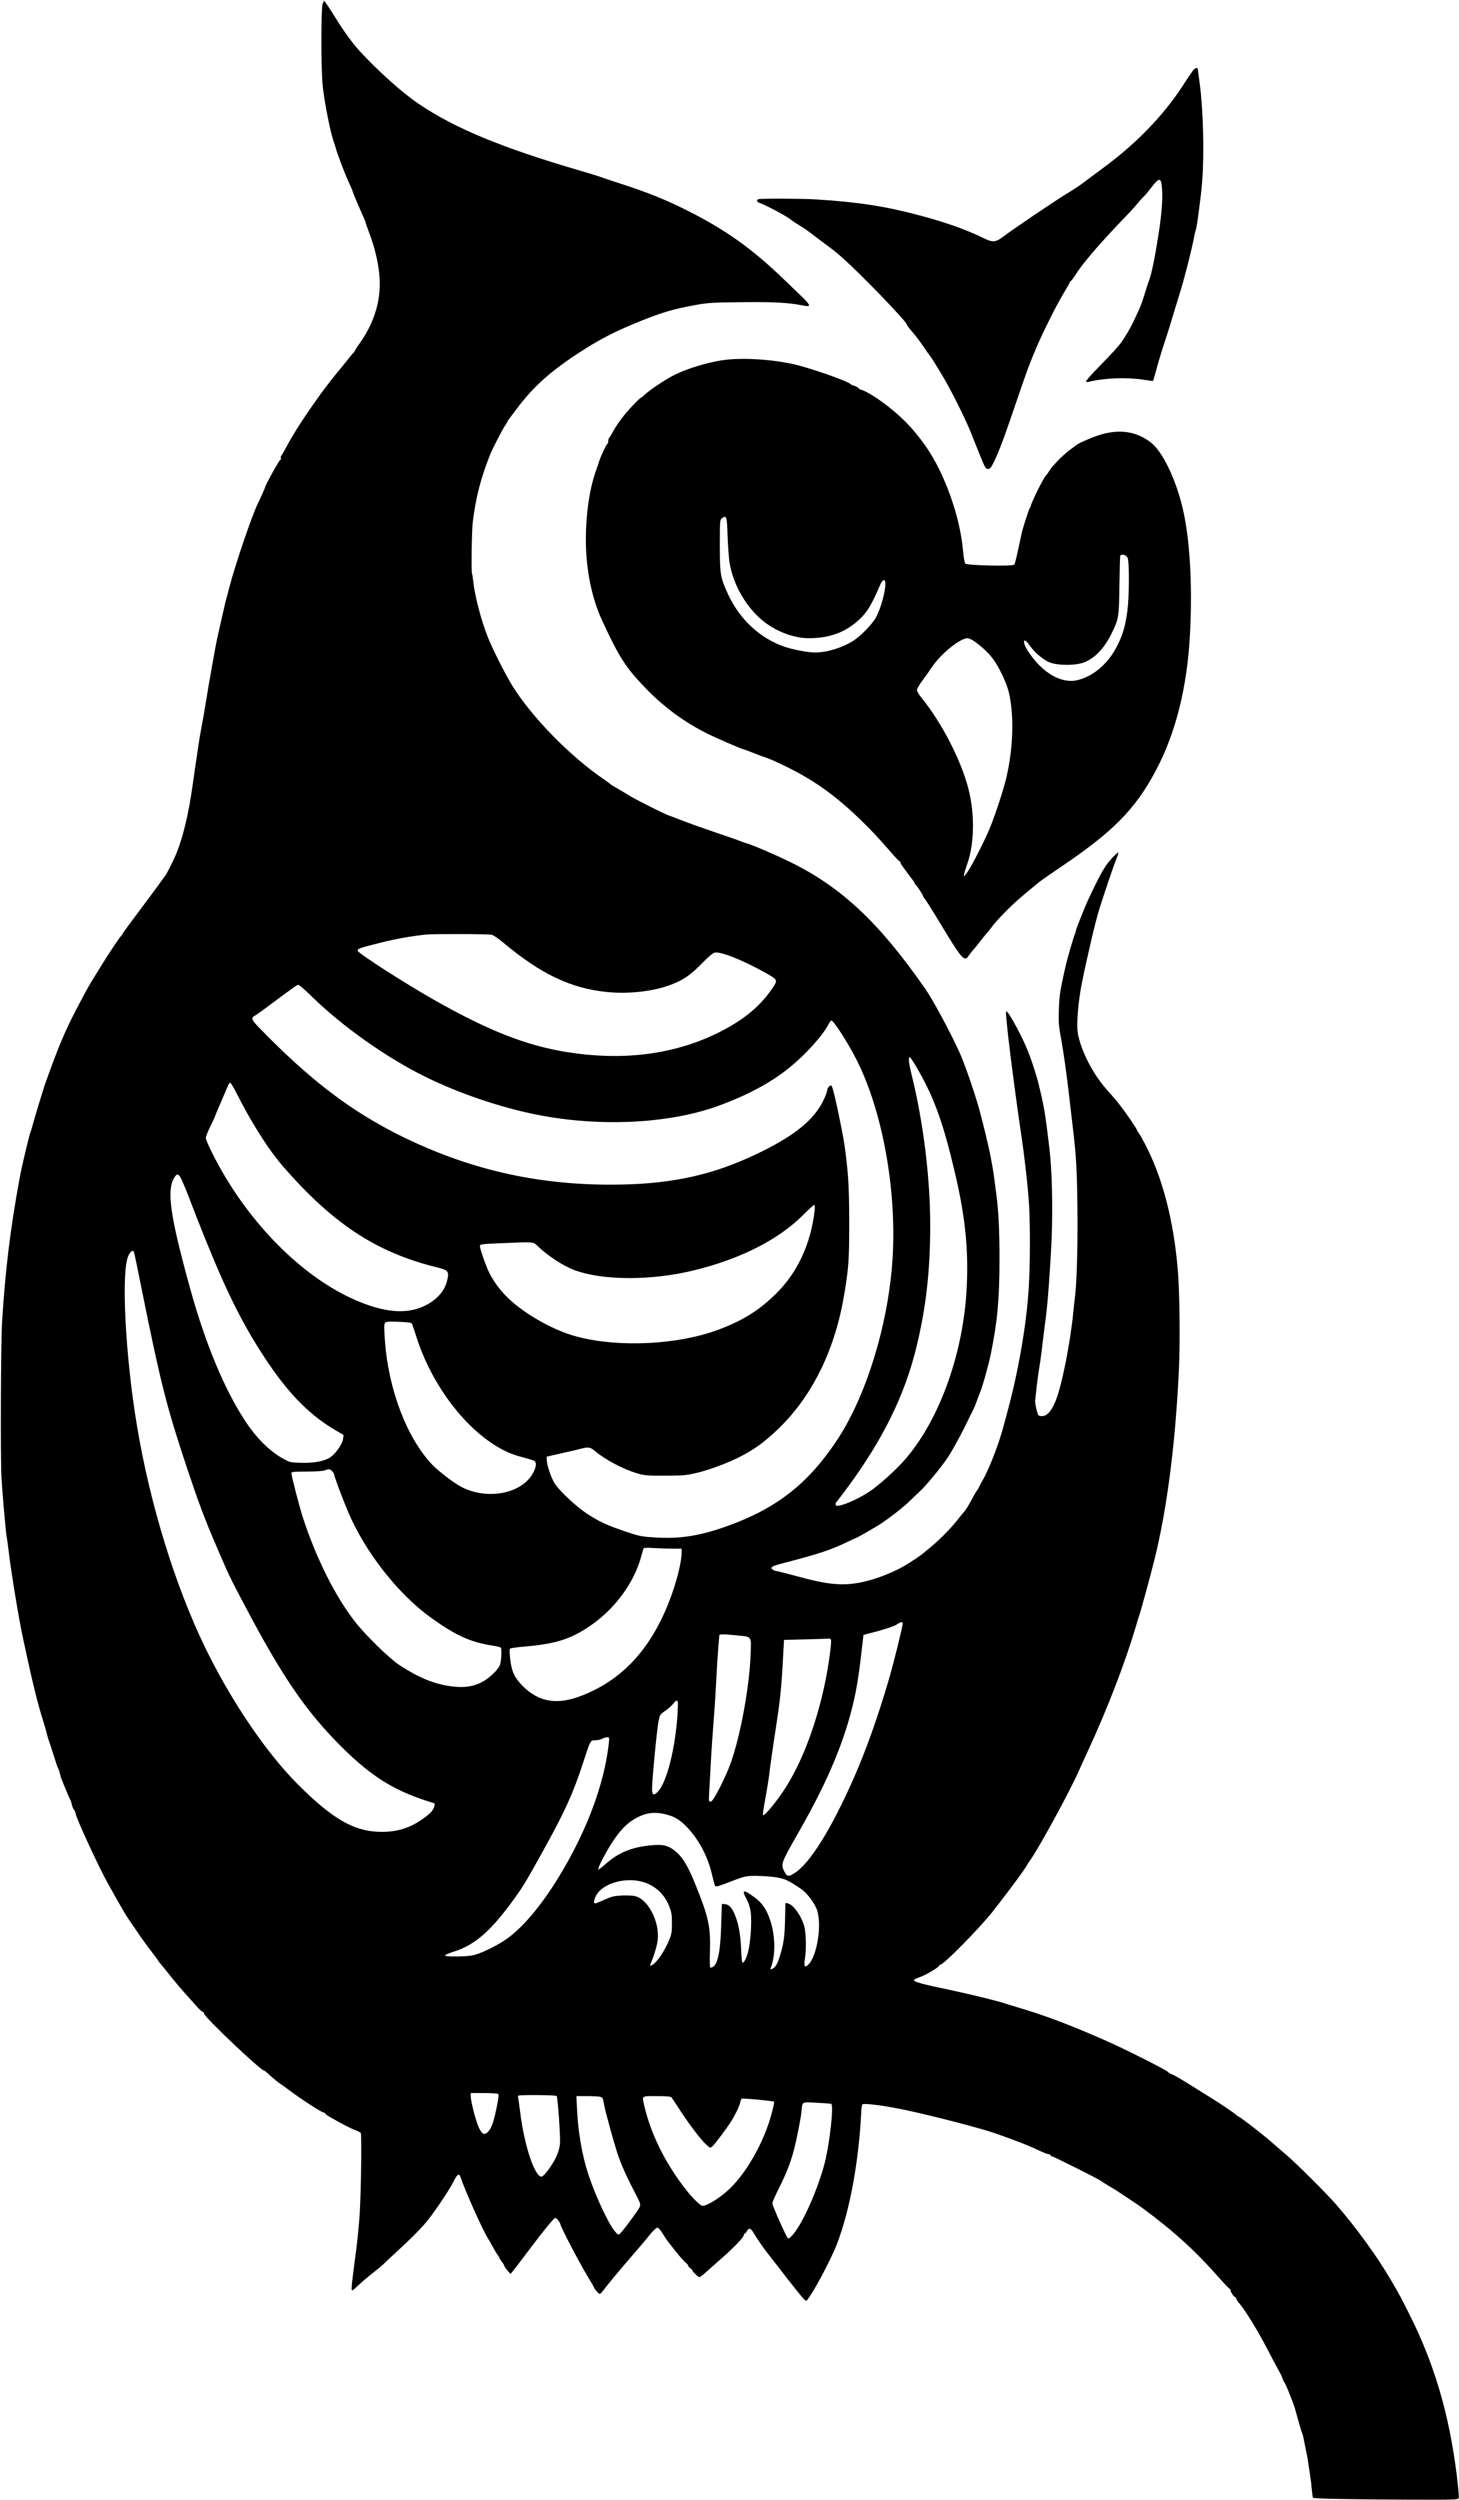 <?xml version="1.0" standalone="no"?>
<!DOCTYPE svg PUBLIC "-//W3C//DTD SVG 20010904//EN"
 "http://www.w3.org/TR/2001/REC-SVG-20010904/DTD/svg10.dtd">
<svg version="1.0" xmlns="http://www.w3.org/2000/svg"
 width="1432pt" height="2452pt" viewBox="0 0 1432 2452"
 preserveAspectRatio="xMidYMid meet">

<g transform="translate(0,2452) scale(0.1,-0.1)"
fill="#000000" stroke="none">
<path d="M3175 24511 c4 -8 2 -17 -6 -22 -19 -12 -20 -653 -1 -819 22 -186 79
-470 114 -559 5 -14 11 -33 13 -41 15 -61 95 -270 141 -366 13 -28 24 -54 24
-59 0 -6 62 -154 111 -262 11 -23 19 -46 19 -50 0 -4 16 -51 36 -103 49 -132
81 -260 95 -384 29 -247 -39 -486 -203 -711 -20 -27 -36 -54 -36 -58 -1 -5 -7
-14 -15 -20 -8 -7 -40 -46 -72 -87 -33 -41 -62 -77 -65 -80 -10 -9 -149 -186
-182 -233 -161 -224 -262 -381 -338 -522 -23 -44 -46 -84 -51 -89 -4 -5 -5
-15 -2 -24 4 -9 2 -13 -3 -9 -8 5 -153 -256 -154 -278 -1 -5 -57 -132 -70
-156 -50 -96 -221 -596 -276 -809 -20 -74 -37 -142 -40 -150 -5 -19 -68 -298
-83 -365 -18 -82 -88 -480 -111 -625 -12 -74 -30 -180 -41 -235 -10 -55 -24
-131 -29 -170 -22 -145 -39 -264 -55 -375 -42 -312 -102 -559 -172 -720 -29
-67 -88 -184 -101 -199 -6 -9 -40 -55 -75 -103 -34 -47 -121 -164 -193 -260
-72 -95 -137 -184 -145 -198 -8 -14 -17 -27 -20 -30 -12 -9 -138 -197 -192
-287 -30 -48 -73 -119 -97 -157 -39 -64 -78 -136 -179 -331 -49 -95 -103 -214
-141 -310 -17 -44 -38 -96 -45 -115 -14 -34 -77 -209 -95 -260 -21 -63 -91
-293 -111 -365 -12 -44 -25 -89 -30 -100 -12 -28 -86 -339 -104 -438 -93 -500
-146 -937 -175 -1432 -12 -194 -16 -1315 -6 -1510 7 -136 44 -559 51 -585 2
-8 11 -73 20 -145 25 -213 102 -677 140 -850 7 -33 25 -116 40 -185 61 -281
101 -442 154 -615 16 -49 34 -112 40 -140 7 -27 17 -59 21 -70 5 -11 25 -74
46 -140 20 -66 40 -124 44 -130 6 -8 16 -40 25 -80 5 -20 88 -220 95 -230 4
-5 11 -26 15 -45 4 -19 13 -42 20 -50 7 -8 16 -28 19 -45 16 -66 232 -533 315
-679 9 -16 52 -93 95 -170 44 -78 94 -162 113 -188 18 -26 52 -76 76 -111 59
-86 104 -148 152 -210 22 -29 48 -63 56 -77 9 -14 27 -36 39 -50 12 -14 34
-40 48 -59 78 -98 142 -174 211 -250 42 -46 89 -98 104 -115 16 -17 32 -30 37
-29 4 1 11 -8 14 -20 9 -39 556 -557 588 -557 4 0 20 -12 36 -27 36 -35 109
-95 131 -108 9 -5 41 -28 71 -51 143 -107 345 -236 354 -227 3 4 6 1 6 -5 0
-6 26 -25 58 -43 130 -73 202 -110 243 -124 24 -9 46 -21 50 -27 10 -16 3
-553 -10 -783 -6 -99 -22 -265 -36 -370 -50 -382 -52 -400 -32 -388 6 3 35 29
66 58 31 29 92 81 136 115 44 34 85 68 90 74 6 6 64 61 129 121 146 134 191
179 279 275 74 82 239 323 290 425 32 65 52 80 64 48 50 -147 220 -527 272
-608 13 -22 38 -65 54 -95 16 -30 36 -62 43 -71 8 -8 14 -19 14 -23 0 -4 11
-22 25 -40 14 -18 25 -37 25 -42 0 -5 14 -25 30 -44 l30 -35 21 25 c32 39 81
104 191 250 113 150 204 261 224 273 8 4 20 -3 33 -22 12 -16 21 -32 21 -36 0
-24 184 -376 276 -528 30 -49 54 -91 54 -93 0 -12 45 -64 56 -64 6 0 22 15 35
34 28 39 169 209 283 340 115 134 127 147 181 215 28 33 58 61 67 61 10 0 32
-25 53 -60 20 -33 45 -70 55 -82 11 -13 46 -57 78 -98 32 -41 73 -87 90 -102
17 -14 29 -28 26 -31 -3 -2 7 -14 22 -26 15 -11 24 -21 21 -21 -11 0 54 -65
66 -66 6 0 32 18 57 41 25 23 95 84 155 137 122 106 225 213 225 234 0 8 4 14
8 14 5 0 15 11 22 25 17 32 35 32 57 -2 61 -99 114 -175 177 -253 39 -49 85
-109 103 -132 18 -24 41 -54 52 -68 11 -14 51 -64 88 -111 85 -107 102 -124
112 -113 63 73 241 408 299 562 125 330 211 802 235 1284 1 38 7 72 12 77 15
14 222 -13 420 -55 290 -62 751 -182 895 -233 221 -78 315 -115 456 -182 23
-10 49 -19 58 -19 9 0 16 -4 16 -10 0 -5 6 -10 13 -10 14 0 465 -226 487 -244
8 -7 37 -26 64 -42 28 -16 64 -38 82 -49 29 -18 225 -149 249 -167 312 -230
521 -419 755 -684 56 -63 105 -114 109 -114 4 0 8 -6 8 -13 0 -16 33 -67 43
-67 5 0 11 -8 14 -18 4 -10 14 -27 24 -38 57 -63 187 -274 280 -454 35 -69 82
-155 102 -192 21 -37 41 -77 45 -90 4 -13 13 -33 21 -45 7 -12 23 -46 35 -75
11 -29 30 -75 41 -103 11 -27 23 -63 28 -80 5 -16 20 -73 35 -125 14 -52 30
-104 35 -115 5 -11 11 -33 14 -50 3 -16 12 -61 20 -100 9 -38 21 -101 26 -140
6 -38 15 -99 20 -135 6 -36 13 -96 16 -135 4 -38 8 -72 11 -75 8 -9 375 -16
911 -18 480 -2 513 -1 519 15 4 10 -5 114 -20 233 -75 594 -220 1086 -462
1566 -85 170 -94 187 -174 324 -138 239 -348 529 -554 765 -92 104 -381 393
-478 475 -41 36 -112 97 -156 135 -86 75 -296 237 -316 244 -6 2 -18 11 -26
19 -9 8 -45 34 -81 58 -36 24 -74 50 -85 57 -19 13 -96 61 -335 209 -58 36
-116 69 -130 73 -14 4 -29 14 -35 21 -15 20 -439 233 -625 314 -354 155 -572
237 -850 320 -58 17 -116 35 -130 40 -58 21 -350 92 -530 130 -272 56 -360 80
-360 98 0 5 28 19 63 31 61 22 187 98 187 113 0 5 5 8 11 8 32 0 381 355 509
516 19 24 82 106 92 119 4 6 36 47 70 92 75 97 171 232 177 247 2 6 14 25 26
41 83 112 387 668 479 875 16 36 60 133 98 215 186 402 360 854 463 1200 14
50 30 101 35 115 15 41 106 372 149 545 125 501 207 1137 242 1870 13 268 7
773 -11 980 -42 494 -152 911 -325 1240 -26 50 -54 97 -61 106 -8 8 -14 19
-14 23 0 10 -90 143 -146 217 -55 72 -75 96 -153 183 -132 149 -247 370 -281
543 -17 84 1 316 39 503 22 108 33 162 57 265 14 61 31 137 39 170 18 83 59
239 80 305 43 136 136 411 153 451 10 24 22 56 25 71 7 25 5 24 -35 -15 -50
-49 -84 -94 -120 -157 -47 -82 -135 -264 -170 -350 -60 -145 -88 -220 -88
-230 0 -5 -5 -21 -12 -37 -15 -37 -71 -231 -89 -308 -52 -228 -62 -288 -66
-425 -5 -132 -2 -161 26 -314 17 -93 47 -302 66 -465 19 -163 41 -354 50 -426
28 -238 36 -387 40 -755 4 -366 -6 -701 -24 -860 -6 -47 -13 -112 -16 -145
-30 -310 -115 -735 -175 -878 -41 -100 -84 -147 -133 -147 -31 0 -37 4 -45 33
-14 45 -26 110 -22 122 1 6 6 46 10 90 8 78 20 170 40 290 5 33 18 137 29 230
11 94 23 186 26 205 16 105 47 523 57 784 12 306 3 659 -22 871 -42 352 -50
398 -102 615 -20 87 -66 230 -105 330 -54 141 -193 398 -215 399 -8 1 -7 -10
17 -244 16 -150 94 -740 120 -910 39 -254 75 -571 85 -740 12 -214 11 -575 -2
-800 -21 -371 -103 -845 -219 -1265 -11 -41 -27 -100 -35 -130 -45 -165 -143
-416 -200 -510 -8 -14 -23 -41 -32 -60 -9 -19 -20 -37 -23 -40 -4 -3 -21 -32
-39 -65 -45 -85 -73 -129 -90 -147 -8 -8 -26 -30 -40 -48 -65 -87 -183 -210
-275 -286 -33 -27 -68 -57 -79 -66 -24 -22 -139 -99 -191 -128 -133 -76 -310
-141 -445 -165 -177 -31 -316 -16 -611 65 -100 27 -189 50 -199 50 -9 0 -25 6
-36 14 -30 23 -9 35 113 66 342 89 455 127 610 201 57 27 105 49 107 49 4 0
197 111 222 128 104 69 233 170 294 230 30 30 69 66 85 81 65 57 226 251 292
352 38 58 109 187 158 285 48 98 92 187 97 197 4 9 18 43 29 75 11 31 24 66
29 77 21 45 83 267 105 375 65 321 85 536 85 938 0 270 -10 474 -30 617 -5 39
-14 108 -20 155 -24 182 -63 365 -145 675 -40 151 -142 448 -192 560 -90 201
-262 521 -341 635 -453 651 -823 998 -1327 1245 -153 75 -380 172 -445 189
-14 4 -34 11 -45 16 -11 6 -119 43 -240 84 -121 41 -267 93 -325 116 -58 23
-118 45 -135 51 -16 5 -97 43 -180 85 -154 78 -178 91 -230 124 -16 10 -59 35
-95 56 -36 20 -67 39 -70 43 -3 4 -28 23 -56 42 -337 228 -721 620 -911 932
-65 106 -189 352 -233 462 -67 167 -131 412 -146 559 -4 33 -8 64 -11 68 -9
16 -3 420 7 505 29 239 77 427 168 658 25 63 125 257 152 295 11 15 20 31 20
34 0 3 6 14 14 23 8 10 44 58 80 106 152 204 318 355 581 529 228 150 380 228
652 337 206 81 306 110 513 148 133 24 170 26 465 29 318 3 444 -4 583 -30 64
-12 72 -12 72 2 0 8 -24 38 -53 66 -29 28 -112 107 -183 176 -328 318 -599
509 -1005 708 -186 91 -356 159 -604 239 -110 36 -209 69 -220 74 -11 4 -99
31 -195 59 -758 222 -1219 413 -1570 651 -165 111 -405 327 -590 529 -62 69
-148 187 -230 320 -46 74 -92 144 -103 155 -11 11 -16 14 -12 6z m1652 -9160
c18 -5 70 -41 115 -79 368 -307 660 -446 1013 -482 203 -21 436 3 605 62 143
51 213 98 345 234 49 50 92 86 110 90 57 14 286 -78 505 -202 115 -65 116 -67
58 -152 -126 -184 -298 -321 -554 -444 -429 -205 -923 -264 -1464 -177 -399
65 -766 210 -1295 509 -292 165 -755 463 -755 485 0 20 19 27 231 80 154 38
290 62 439 78 77 8 617 6 647 -2z m-1763 -609 c296 -289 720 -589 1095 -776
333 -166 744 -307 1112 -380 616 -122 1294 -89 1779 87 276 100 508 223 683
363 166 131 340 323 398 436 11 21 24 38 29 38 23 0 170 -230 252 -395 251
-501 389 -1268 349 -1930 -38 -636 -252 -1342 -538 -1779 -284 -433 -595 -679
-1083 -854 -273 -98 -467 -128 -716 -112 -129 8 -152 13 -280 56 -184 62 -268
101 -389 181 -102 68 -257 213 -308 288 -34 51 -78 177 -80 228 l-2 39 145 33
c80 18 170 39 200 47 65 17 87 13 131 -26 100 -84 275 -177 414 -218 72 -21
99 -23 275 -22 176 0 206 3 309 27 114 27 291 92 406 149 155 77 255 150 394
283 338 326 560 782 650 1335 41 253 46 327 46 690 -1 362 -9 491 -46 755 -21
143 -100 517 -120 568 -11 26 -13 27 -30 11 -11 -10 -19 -23 -19 -30 0 -28
-43 -127 -80 -181 -116 -175 -319 -318 -680 -483 -419 -190 -822 -270 -1365
-270 -742 0 -1401 153 -2058 477 -490 242 -894 549 -1383 1052 -82 83 -93 106
-61 123 12 6 90 61 172 123 239 177 249 184 264 185 8 0 69 -53 135 -118z
m5948 -718 c159 -279 246 -520 358 -996 102 -432 136 -750 119 -1121 -28 -637
-256 -1287 -590 -1684 -81 -96 -213 -219 -324 -304 -108 -82 -292 -168 -357
-169 -22 0 -23 23 -4 43 8 8 59 75 114 150 342 466 554 899 666 1361 95 387
136 751 136 1199 0 463 -67 1007 -181 1469 -31 127 -37 182 -17 176 7 -3 43
-58 80 -124z m-6696 -216 c152 -302 320 -567 469 -737 485 -555 905 -831 1484
-977 133 -33 140 -40 121 -128 -21 -103 -98 -192 -215 -251 -186 -93 -415 -71
-720 68 -527 241 -1053 787 -1372 1427 -35 69 -63 135 -63 148 0 12 17 57 38
100 21 42 45 93 52 112 7 19 35 85 61 145 26 61 54 127 63 148 8 20 20 37 25
37 6 0 32 -42 57 -92z m-553 -823 c8 -8 40 -79 71 -157 30 -79 73 -188 94
-243 252 -642 404 -962 620 -1305 249 -394 465 -623 740 -786 l84 -49 -5 -39
c-7 -50 -69 -141 -122 -178 -57 -40 -165 -61 -295 -56 -104 3 -107 4 -184 48
-123 70 -251 198 -354 354 -207 312 -393 758 -543 1298 -199 717 -235 970
-159 1096 22 36 32 39 53 17z m6232 -343 c-38 -324 -167 -603 -378 -811 -166
-164 -328 -265 -567 -354 -392 -146 -964 -176 -1374 -71 -146 37 -306 109
-461 207 -204 129 -329 258 -415 427 -28 54 -90 234 -90 259 0 17 18 19 213
27 328 14 309 16 359 -33 96 -92 250 -192 358 -232 280 -103 761 -103 1177 0
453 111 828 302 1068 544 55 55 104 99 108 97 5 -2 5 -29 2 -60z m-6681 -400
c3 -5 42 -190 86 -413 174 -863 237 -1113 434 -1704 121 -361 170 -492 295
-783 120 -278 124 -288 269 -562 372 -706 603 -1043 951 -1391 303 -302 533
-443 909 -555 15 -4 9 -35 -14 -72 -23 -36 -120 -107 -199 -146 -104 -50 -214
-70 -345 -63 -241 14 -445 135 -770 458 -314 312 -664 828 -919 1354 -293 606
-537 1397 -665 2160 -117 696 -159 1531 -85 1680 21 42 41 56 53 37z m2728
-704 c4 -7 24 -64 44 -127 136 -434 431 -846 755 -1056 103 -67 178 -100 294
-130 54 -14 105 -31 112 -37 19 -15 16 -52 -8 -102 -99 -211 -441 -286 -704
-154 -76 38 -230 156 -295 224 -248 263 -427 734 -462 1213 -9 128 -9 163 1
175 11 13 33 15 134 11 83 -3 123 -8 129 -17z m-782 -1448 c11 -11 20 -26 20
-33 0 -18 77 -225 135 -362 165 -394 495 -815 820 -1046 240 -172 383 -236
593 -269 45 -7 85 -17 88 -22 11 -18 4 -137 -10 -171 -20 -48 -102 -127 -172
-164 -87 -46 -172 -59 -293 -45 -171 20 -329 84 -521 210 -97 63 -337 298
-437 427 -192 247 -377 615 -507 1010 -35 106 -116 418 -116 447 0 11 29 14
153 14 89 0 162 5 177 12 36 16 48 14 70 -8z m3337 -760 l93 0 0 -41 c0 -93
-53 -301 -123 -479 -184 -471 -463 -770 -862 -924 -238 -92 -419 -61 -577 99
-77 78 -107 141 -120 259 -7 60 -8 100 -2 105 5 5 68 14 140 20 326 28 478 80
686 232 221 163 393 405 459 644 12 44 24 84 27 89 3 5 45 6 95 2 50 -3 132
-6 184 -6z m2263 -733 c0 -31 -86 -379 -135 -547 -107 -366 -224 -695 -345
-970 -219 -497 -428 -833 -579 -931 -60 -39 -77 -37 -101 11 -39 77 -39 77
145 400 285 498 451 898 539 1295 31 139 50 267 83 560 l8 69 145 38 c84 23
160 49 180 63 39 27 60 31 60 12z m-1629 -118 c153 -15 143 -1 136 -193 -12
-318 -102 -803 -197 -1064 -51 -141 -170 -372 -191 -372 -5 0 -12 0 -16 0 -4
0 -6 17 -5 38 1 20 9 161 17 312 8 151 22 354 30 450 8 96 19 272 25 391 6
119 15 263 20 320 5 57 9 110 10 117 0 15 36 15 171 1z m925 -44 c8 -20 -22
-241 -53 -395 -79 -392 -212 -758 -374 -1025 -84 -139 -230 -319 -241 -298 -3
4 8 76 23 158 16 83 36 209 44 280 9 72 27 202 41 290 63 408 72 484 92 860
l7 130 215 5 c118 3 221 7 228 8 7 1 15 -5 18 -13z m-1504 -607 c3 -7 1 -67
-3 -133 -23 -337 -107 -664 -194 -751 -40 -40 -55 -32 -55 31 0 90 50 607 64
665 2 8 7 27 10 41 4 18 23 38 55 58 27 18 61 48 76 67 28 36 40 42 47 22z
m-677 -410 c-43 -394 -215 -855 -483 -1296 -181 -298 -371 -522 -536 -632 -98
-65 -243 -134 -315 -149 -65 -14 -260 -16 -273 -3 -5 5 31 22 89 40 210 67
369 208 604 537 81 114 105 154 274 459 212 383 289 552 390 861 71 219 69
215 119 215 23 1 52 7 66 15 14 8 36 14 48 15 23 0 24 -2 17 -62z m553 -693
c89 -21 138 -49 207 -119 120 -121 213 -295 254 -476 12 -52 25 -101 30 -108
6 -10 28 -5 102 23 197 76 192 75 307 75 60 0 148 -7 196 -15 85 -15 112 -28
237 -112 60 -39 139 -146 160 -214 45 -145 0 -431 -81 -523 -40 -44 -53 -28
-40 49 15 88 12 253 -5 316 -24 96 -101 209 -155 227 -16 6 -30 8 -31 4 0 -4
-2 -79 -4 -167 -3 -162 -15 -241 -55 -365 -21 -69 -43 -101 -74 -113 -15 -6
-17 -4 -11 10 48 123 46 309 -4 463 -36 110 -78 172 -153 228 -111 82 -132 79
-83 -11 23 -42 37 -85 43 -133 13 -92 -2 -307 -28 -398 -18 -66 -43 -107 -55
-94 -3 3 -8 61 -11 129 -6 141 -24 245 -60 335 -29 71 -59 104 -100 107 l-29
2 -6 -195 c-9 -307 -40 -430 -108 -430 -4 0 -6 72 -3 160 7 241 -13 336 -138
644 -72 181 -124 270 -187 326 -79 69 -131 83 -263 69 -184 -18 -317 -75 -438
-184 -35 -32 -66 -54 -70 -51 -9 10 77 175 144 276 72 108 134 172 208 216
104 62 191 76 304 49z m-257 -655 c135 -25 243 -114 294 -240 26 -66 30 -87
30 -175 0 -85 -4 -109 -27 -163 -35 -84 -85 -167 -129 -214 -38 -40 -67 -51
-54 -20 36 81 66 185 71 240 16 178 -94 389 -220 423 -23 6 -80 9 -131 7 -77
-4 -103 -11 -172 -41 -44 -21 -86 -37 -92 -37 -15 0 -14 24 3 63 48 117 249
190 427 157z m-1383 -2088 c9 -7 7 -36 -14 -136 -28 -138 -51 -203 -83 -235
-38 -38 -59 -27 -92 42 -29 63 -79 257 -79 310 l0 27 128 0 c70 0 133 -4 140
-8z m576 -21 c11 -18 38 -408 32 -469 -4 -43 -17 -86 -40 -135 -40 -82 -119
-187 -141 -187 -68 0 -170 309 -210 636 -9 71 -17 134 -20 141 -2 6 -1 14 2
17 10 10 371 7 377 -3z m423 -7 c27 -5 30 -10 42 -77 16 -87 111 -427 144
-517 39 -107 86 -207 153 -336 57 -107 63 -125 54 -149 -11 -29 -169 -243
-196 -266 -14 -12 -21 -9 -50 26 -63 74 -196 360 -262 565 -58 178 -97 401
-108 623 l-7 137 100 0 c55 0 114 -3 130 -6z m703 -6 c6 -7 43 -62 82 -123 90
-139 207 -293 259 -340 40 -36 41 -36 61 -18 25 22 144 181 183 243 41 65 82
150 90 187 3 18 10 35 15 38 9 6 311 -22 318 -30 3 -3 -7 -51 -22 -107 -77
-297 -265 -622 -450 -779 -94 -80 -206 -144 -236 -134 -28 9 -111 95 -179 185
-190 250 -324 525 -386 790 -25 108 -34 100 120 100 95 0 137 -4 145 -12z
m1568 -64 c27 -8 -13 -377 -62 -574 -67 -262 -218 -602 -318 -714 -23 -26 -40
-37 -45 -31 -18 19 -153 323 -153 343 0 11 31 80 68 154 67 132 115 255 146
376 25 96 63 290 71 357 12 117 -4 107 148 100 73 -4 138 -8 145 -11z"/>
<path d="M11708 23827 c-13 -18 -60 -86 -102 -152 -191 -293 -460 -570 -789
-810 -37 -28 -102 -76 -145 -108 -93 -70 -94 -70 -212 -143 -143 -89 -516
-341 -613 -415 -73 -55 -103 -58 -180 -21 -182 89 -366 155 -629 226 -337 91
-610 134 -1028 160 -132 9 -556 10 -568 2 -19 -11 -14 -26 11 -35 79 -31 272
-133 308 -165 12 -10 47 -34 78 -52 58 -35 68 -42 189 -134 40 -30 96 -72 123
-92 28 -20 83 -65 121 -100 185 -164 628 -624 628 -651 0 -6 22 -36 49 -66 46
-54 80 -99 139 -186 15 -22 29 -42 32 -45 12 -11 82 -123 148 -236 77 -130
223 -426 266 -539 15 -38 52 -132 83 -207 49 -122 58 -138 79 -138 18 0 29 11
46 43 46 88 102 230 179 457 167 490 186 540 264 720 69 157 183 384 249 494
36 60 66 113 66 117 0 4 4 9 9 11 4 2 25 29 45 60 68 107 205 269 412 488 40
41 95 100 124 130 28 30 68 75 88 100 21 25 42 48 48 52 7 4 37 41 69 82 86
113 103 111 111 -18 7 -95 -6 -252 -37 -446 -35 -224 -68 -383 -89 -435 -5
-11 -23 -67 -41 -125 -35 -114 -48 -147 -116 -288 -41 -85 -107 -193 -143
-232 -8 -9 -30 -34 -49 -56 -19 -21 -87 -93 -153 -160 -65 -66 -118 -127 -118
-134 0 -8 8 -10 28 -5 152 38 377 46 537 20 49 -8 91 -13 92 -11 2 2 15 46 29
97 13 52 42 150 64 219 22 69 49 152 60 185 10 33 35 114 55 180 20 66 45 147
55 180 49 157 125 460 145 574 3 19 8 38 11 42 10 16 53 342 63 474 22 291 11
707 -25 975 -9 63 -16 120 -17 127 -1 25 -24 20 -49 -10z"/>
<path d="M7050 20980 c-170 -32 -347 -91 -460 -153 -86 -47 -221 -139 -257
-174 -18 -18 -36 -33 -41 -33 -4 0 -43 -36 -85 -81 -79 -83 -147 -173 -193
-257 -14 -26 -30 -51 -35 -56 -5 -6 -9 -20 -9 -32 0 -13 -4 -25 -9 -28 -11 -7
-59 -108 -77 -161 -7 -22 -24 -74 -39 -115 -61 -177 -95 -416 -95 -665 1 -288
56 -566 157 -785 170 -370 238 -475 446 -687 171 -174 365 -316 582 -425 80
-41 350 -158 363 -158 4 0 48 -16 97 -36 50 -20 111 -42 136 -50 26 -8 118
-50 205 -93 271 -135 483 -289 729 -531 96 -93 141 -142 291 -312 37 -43 71
-78 76 -78 4 0 7 -3 6 -7 -2 -5 6 -21 17 -36 28 -39 103 -140 113 -152 4 -5 9
-14 9 -19 1 -5 5 -12 10 -15 13 -9 73 -100 73 -111 0 -5 7 -15 15 -24 8 -8 74
-112 146 -231 155 -258 208 -336 239 -352 21 -10 26 -8 53 30 16 23 37 49 46
58 9 9 34 40 56 69 22 29 51 64 64 79 13 14 40 49 61 76 40 54 144 162 225
235 56 51 138 120 235 199 19 15 114 81 210 146 515 347 733 567 935 948 196
370 308 820 335 1342 25 490 -2 942 -75 1242 -70 287 -198 548 -312 635 -146
111 -316 133 -515 67 -80 -26 -206 -83 -218 -98 -3 -3 -23 -18 -45 -33 -55
-36 -179 -158 -212 -210 -15 -24 -30 -45 -34 -48 -23 -19 -140 -253 -151 -300
-2 -8 -6 -17 -9 -20 -8 -6 -67 -188 -80 -245 -5 -22 -21 -98 -37 -170 -15 -71
-31 -136 -36 -143 -11 -19 -464 -9 -482 10 -7 7 -17 67 -23 137 -30 330 -182
753 -365 1014 -126 179 -246 301 -426 433 -91 66 -183 119 -213 122 -4 1 -15
8 -23 17 -8 8 -27 18 -42 22 -15 3 -29 10 -32 14 -19 28 -421 168 -575 200
-255 52 -542 64 -725 29z m91 -1715 c4 -99 12 -216 19 -260 35 -226 175 -462
353 -594 129 -95 288 -151 427 -151 215 0 380 66 518 207 61 62 105 139 185
326 10 21 24 37 33 37 44 0 -23 -284 -90 -385 -44 -67 -147 -170 -211 -210
-106 -68 -258 -115 -375 -115 -69 0 -213 27 -299 56 -241 82 -442 269 -556
517 -75 163 -80 194 -80 475 0 241 1 254 20 268 46 34 50 21 56 -171z m3926
-215 c18 -36 17 -379 -2 -522 -18 -141 -43 -227 -94 -331 -86 -177 -226 -302
-386 -346 -161 -44 -352 64 -494 280 -63 97 -49 151 15 58 47 -68 136 -143
198 -167 81 -31 250 -31 331 -1 108 40 202 137 274 283 71 145 74 159 78 471
2 154 6 286 8 293 8 22 58 10 72 -18z m-1511 -816 c73 -49 147 -118 192 -179
59 -80 136 -243 155 -331 55 -243 40 -587 -39 -884 -38 -139 -106 -341 -154
-455 -55 -131 -178 -369 -219 -425 -32 -43 -33 -44 -28 -15 3 17 17 64 32 105
69 199 73 483 11 729 -71 281 -262 652 -463 899 -24 29 -43 62 -43 74 0 12 24
53 53 92 29 39 71 98 93 131 84 128 275 284 350 285 12 0 39 -12 60 -26z"/>
</g>
</svg>

